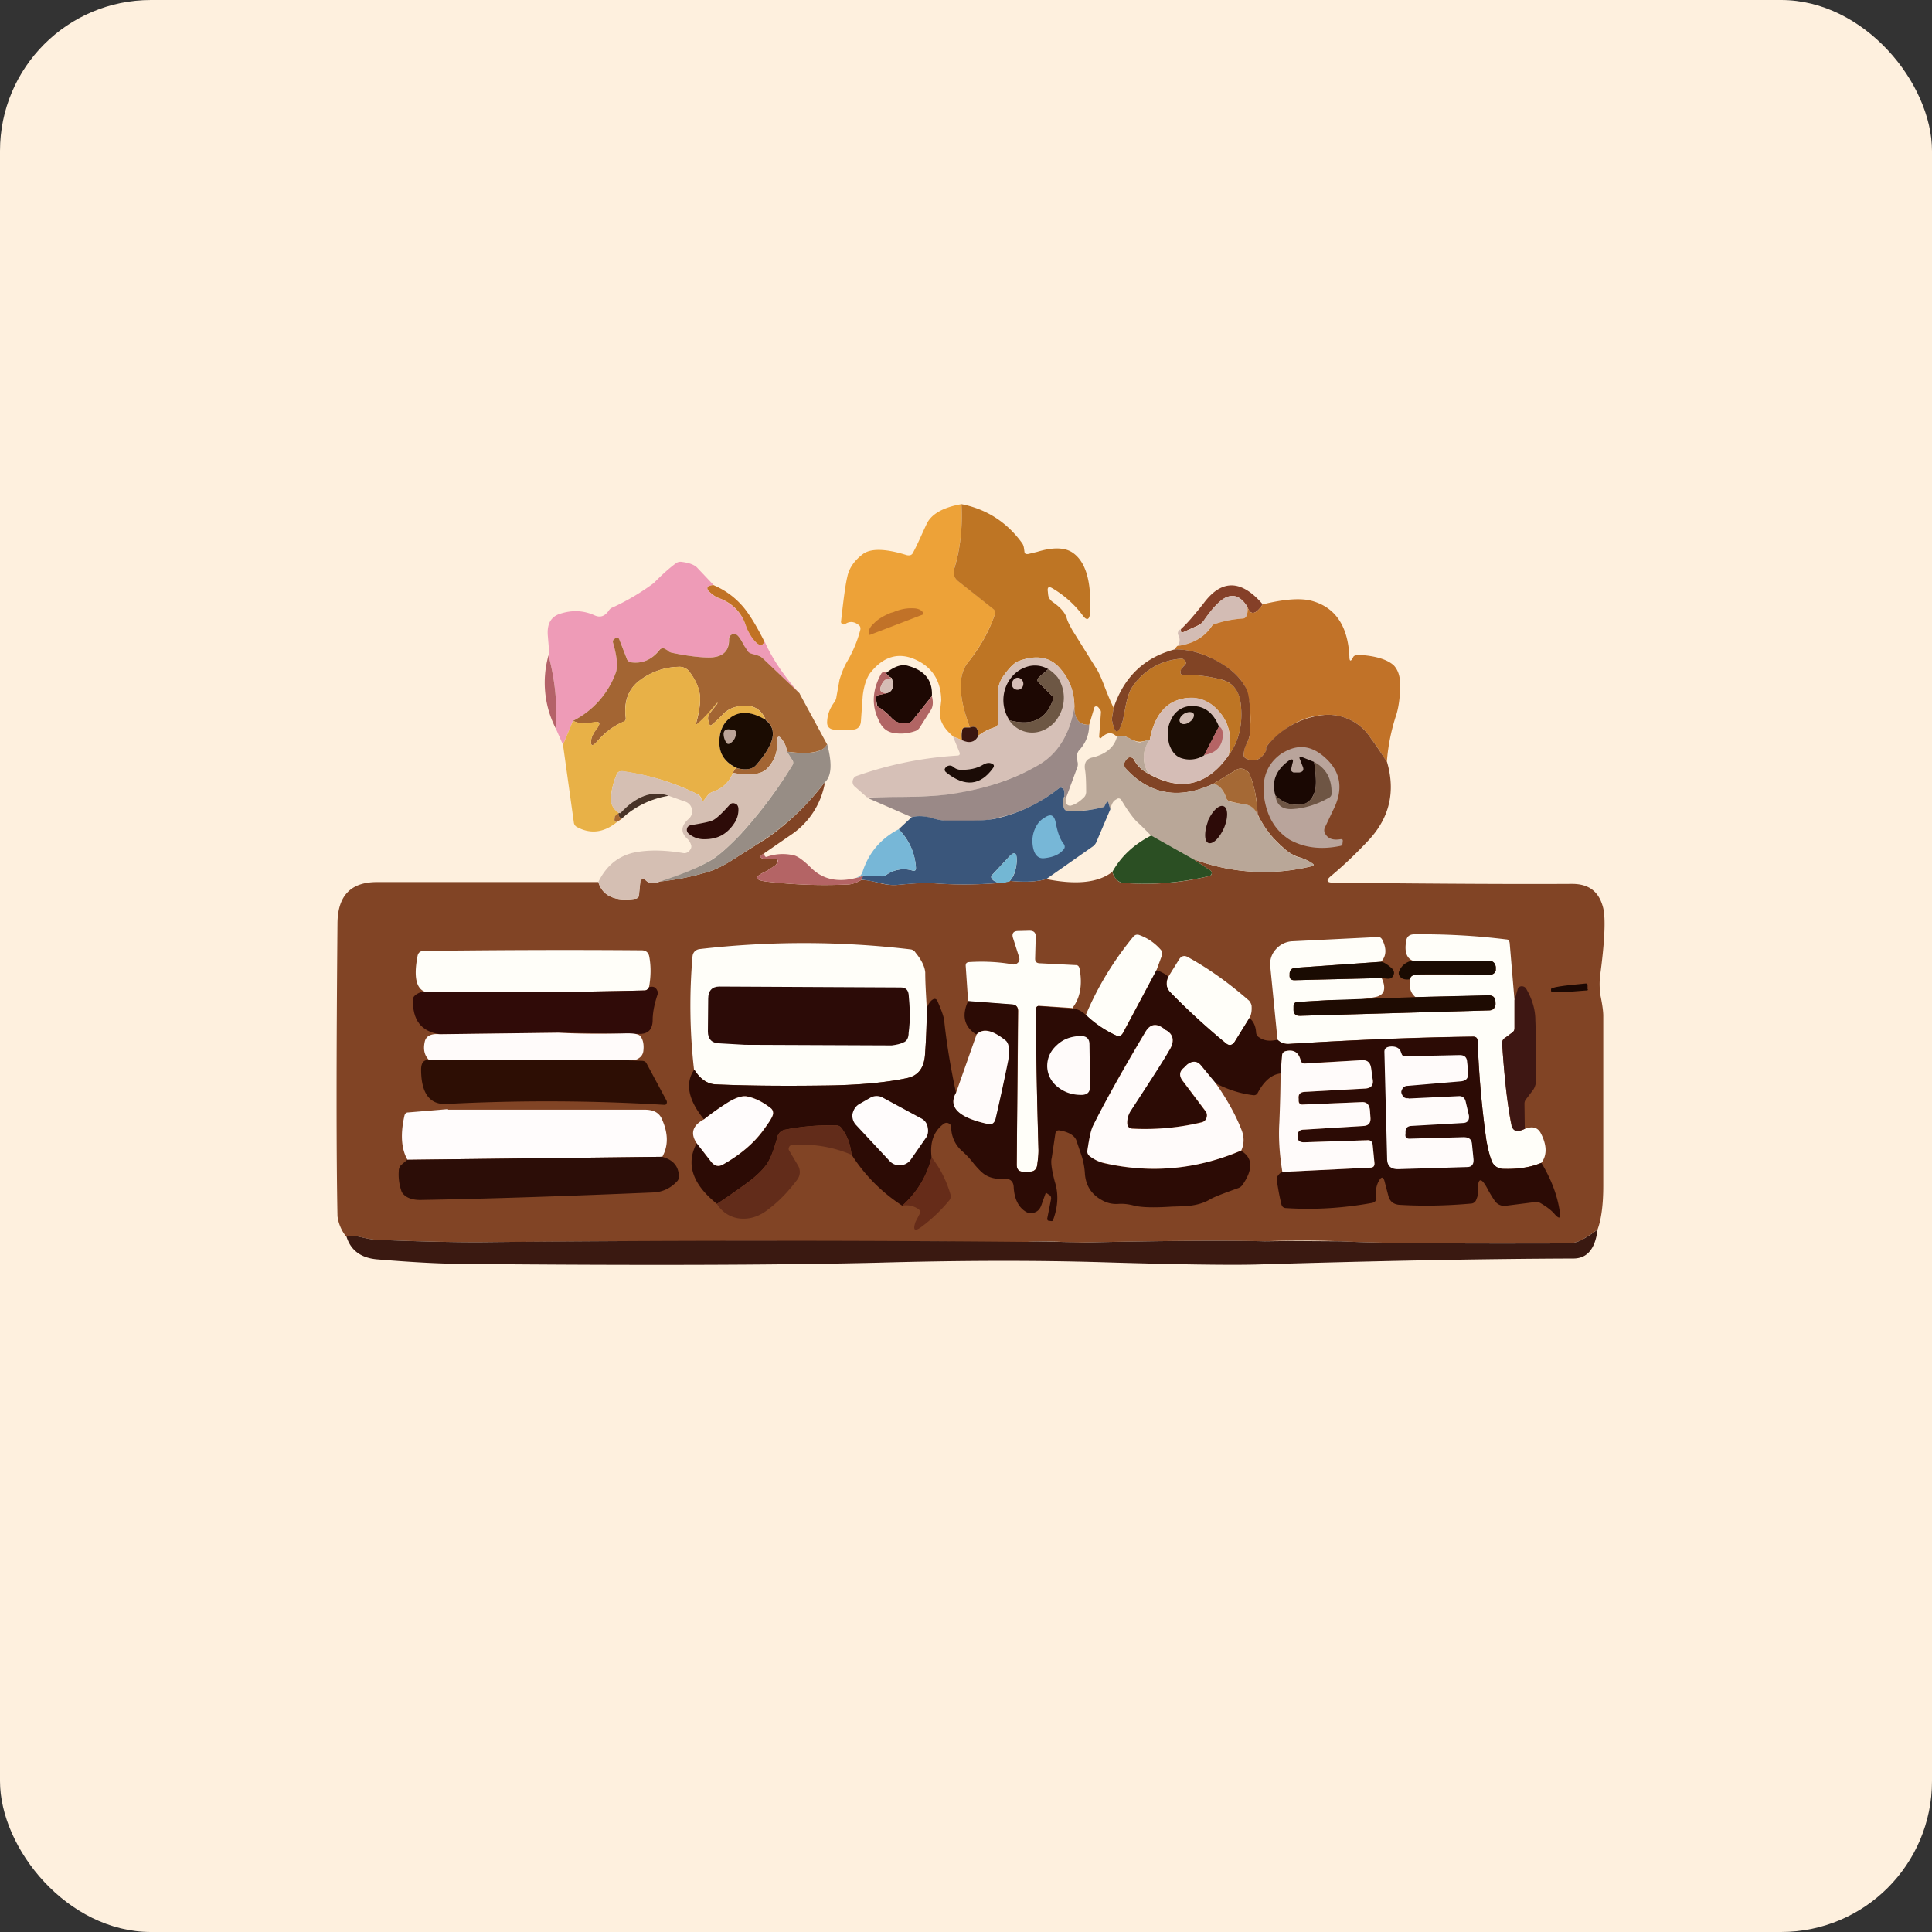 <!-- by FastBull --><svg xmlns="http://www.w3.org/2000/svg" width="64" height="64" viewBox="0 0 64 64"><rect x="0" y="0" width="64" height="64" fill="#333333" stroke="none"/><rect x="0" y="0" width="64" height="64" rx="5" ry="5" fill="#fef0de" /><path fill="#fef0de" d="M 2.75,2 L 61.55,2 L 61.55,60.80 L 2.75,60.80 L 2.75,2" /><path d="M 31.85,16.70 C 31.89,17.48 31.81,18.17 31.62,18.80 C 31.56,19 31.61,19.15 31.76,19.26 L 32.92,20.18 C 32.97,20.22 32.98,20.28 32.96,20.34 C 32.78,20.87 32.49,21.40 32.07,21.94 C 31.72,22.37 31.75,23.09 32.13,24.10 L 31.99,24.10 C 31.92,24.10 31.87,24.13 31.86,24.21 C 31.85,24.31 31.86,24.42 31.87,24.52 L 31.58,24.40 C 31.25,24.12 31.10,23.84 31.14,23.55 L 31.18,23.20 C 31.17,22.58 30.91,22.15 30.41,21.89 C 29.81,21.58 29.28,21.72 28.83,22.29 C 28.71,22.45 28.62,22.71 28.58,23.04 L 28.52,23.88 C 28.51,24.08 28.40,24.18 28.20,24.17 L 27.64,24.17 C 27.48,24.16 27.39,24.07 27.40,23.91 C 27.41,23.67 27.49,23.46 27.64,23.26 A 0.40,0.40 0 0,0 27.71,23.07 L 27.81,22.52 C 27.87,22.32 27.94,22.14 28.03,21.97 C 28.24,21.62 28.40,21.25 28.50,20.86 C 28.51,20.80 28.50,20.74 28.44,20.70 C 28.30,20.59 28.15,20.57 28,20.67 A 0.08,0.08 0 0,1 27.90,20.67 A 0.08,0.08 0 0,1 27.86,20.59 C 27.94,19.88 28,19.39 28.07,19.10 C 28.13,18.81 28.31,18.56 28.59,18.35 C 28.85,18.16 29.34,18.17 30.04,18.39 C 30.14,18.41 30.21,18.39 30.25,18.30 C 30.40,18.02 30.53,17.71 30.69,17.37 C 30.84,17.04 31.22,16.81 31.85,16.70 L 31.85,16.70" fill="#eda238" /><path d="M 36.89,23.45 L 36.83,23.83 C 36.93,24.35 37.04,24.35 37.20,23.85 L 37.27,23.48 C 37.33,23.17 37.40,22.93 37.48,22.80 A 2.10,2.10 0 0,1 39.16,21.82 C 39.19,21.82 39.22,21.84 39.25,21.88 C 39.30,21.93 39.30,21.98 39.25,22.03 A 0.50,0.50 0 0,0 39.11,22.22 C 39.09,22.32 39.12,22.36 39.22,22.36 C 39.58,22.35 39.98,22.39 40.42,22.50 C 40.82,22.60 41.05,22.86 41.10,23.30 C 41.18,23.99 41.04,24.56 40.70,25.02 C 40.82,24.42 40.72,23.92 40.36,23.55 A 1.20,1.20 0 0,0 39.12,23.16 C 38.58,23.29 38.23,23.75 38.09,24.50 A 1.47,1.47 0 0,1 37.77,24.57 C 37.69,24.57 37.59,24.55 37.45,24.48 C 37.28,24.38 37.13,24.35 37,24.41 C 36.84,24.24 36.68,24.25 36.48,24.44 A 0.04,0.04 0 0,1 36.43,24.45 L 36.41,24.41 L 36.47,23.60 C 36.47,23.57 36.47,23.54 36.43,23.49 L 36.39,23.44 A 0.09,0.09 0 0,0 36.31,23.40 C 36.28,23.40 36.26,23.41 36.25,23.44 L 36.08,24.01 C 35.75,24.02 35.58,23.82 35.59,23.42 C 35.59,22.94 35.44,22.52 35.13,22.16 C 34.80,21.76 34.33,21.68 33.74,21.90 C 33.60,21.95 33.42,22.13 33.22,22.42 A 1.03,1.03 0 0,0 33.06,23.11 C 33.08,23.35 33.08,23.63 33.06,23.95 C 33.06,24.02 33.02,24.07 32.96,24.09 C 32.75,24.15 32.56,24.25 32.41,24.37 A 0.42,0.42 0 0,0 32.38,24.18 A 0.14,0.14 0 0,0 32.28,24.08 C 32.23,24.08 32.18,24.08 32.13,24.10 C 31.75,23.09 31.72,22.37 32.07,21.94 C 32.49,21.41 32.78,20.88 32.96,20.34 C 32.98,20.28 32.96,20.22 32.91,20.18 L 31.75,19.26 C 31.61,19.16 31.56,19 31.62,18.81 C 31.81,18.18 31.89,17.48 31.85,16.70 C 32.66,16.86 33.34,17.28 33.85,17.98 C 33.89,18.03 33.91,18.09 33.92,18.16 L 33.94,18.30 C 33.95,18.35 34.01,18.37 34.11,18.34 L 34.36,18.28 C 34.85,18.13 35.23,18.13 35.49,18.28 C 35.95,18.56 36.16,19.22 36.11,20.27 C 36.10,20.54 36,20.59 35.84,20.35 A 3.43,3.43 0 0,0 34.85,19.48 C 34.74,19.42 34.69,19.45 34.71,19.59 L 34.72,19.69 C 34.73,19.80 34.79,19.88 34.87,19.94 C 35.13,20.12 35.29,20.30 35.34,20.49 C 35.38,20.62 35.45,20.74 35.52,20.87 L 36.30,22.12 C 36.38,22.23 36.48,22.45 36.60,22.77 C 36.69,23 36.78,23.22 36.89,23.45 L 36.89,23.45" fill="#be7524" /><path d="M 23.63,19.38 C 23.38,19.41 23.37,19.51 23.59,19.69 C 23.67,19.75 23.74,19.79 23.80,19.81 C 24.25,19.98 24.54,20.27 24.70,20.70 C 24.75,20.86 24.82,20.98 24.89,21.09 C 25.10,21.39 25.25,21.45 25.33,21.25 C 25.57,21.80 25.96,22.38 26.49,22.98 L 25.27,21.81 A 0.40,0.40 0 0,0 25.09,21.71 L 24.88,21.66 A 0.21,0.21 0 0,1 24.74,21.55 L 24.64,21.37 C 24.54,21.16 24.44,21.04 24.39,21.02 C 24.34,20.99 24.29,20.99 24.24,21.02 A 0.17,0.17 0 0,0 24.14,21.18 C 24.16,21.58 23.94,21.77 23.48,21.78 C 23.21,21.78 22.83,21.74 22.29,21.63 A 0.32,0.32 0 0,1 22.11,21.55 A 0.38,0.38 0 0,0 22.01,21.49 C 21.94,21.46 21.89,21.48 21.84,21.53 C 21.58,21.87 21.26,21.99 20.89,21.94 C 20.83,21.92 20.79,21.89 20.77,21.83 L 20.51,21.17 C 20.48,21.12 20.45,21.11 20.40,21.13 A 0.36,0.36 0 0,0 20.36,21.16 C 20.31,21.19 20.29,21.24 20.31,21.30 C 20.44,21.75 20.47,22.08 20.40,22.28 A 2.89,2.89 0 0,1 18.98,23.88 L 18.65,24.67 L 18.41,24.13 C 18.47,23.29 18.38,22.50 18.17,21.71 C 18.20,21.56 18.17,21.36 18.15,21.09 C 18.11,20.70 18.23,20.46 18.50,20.35 C 18.92,20.20 19.32,20.21 19.71,20.39 C 19.88,20.46 20.02,20.42 20.15,20.25 C 20.18,20.20 20.23,20.14 20.30,20.12 A 7.70,7.70 0 0,0 21.65,19.32 C 21.89,19.08 22.13,18.85 22.39,18.66 A 0.25,0.25 0 0,1 22.56,18.61 C 22.83,18.64 23,18.71 23.09,18.80 L 23.63,19.37 L 23.63,19.38" fill="#ee9bb7" /><path d="M 23.63,19.38 C 24.03,19.55 24.37,19.80 24.65,20.14 C 24.85,20.39 25.07,20.75 25.32,21.25 C 25.25,21.45 25.10,21.39 24.89,21.09 C 24.82,20.98 24.75,20.86 24.70,20.70 C 24.55,20.27 24.25,19.97 23.81,19.81 A 0.80,0.80 0 0,1 23.59,19.68 C 23.37,19.51 23.38,19.41 23.63,19.38 L 23.63,19.38" fill="#c17224" /><path d="M 41.83,20.02 C 41.60,20.36 41.43,20.40 41.32,20.10 C 41.14,19.81 40.93,19.69 40.70,19.76 C 40.49,19.81 40.20,20.08 39.86,20.59 L 39.85,20.59 A 0.42,0.42 0 0,1 39.68,20.72 L 39.20,20.94 C 39.15,20.96 39.12,20.94 39.12,20.90 A 0.32,0.32 0 0,1 39.12,20.84 C 39.31,20.67 39.55,20.39 39.86,20 C 40.46,19.18 41.12,19.19 41.83,20.02 L 41.83,20.02" fill="#854028" /><path d="M 41.32,20.10 C 41.33,20.22 41.32,20.31 41.30,20.39 A 0.15,0.15 0 0,1 41.16,20.49 C 40.88,20.51 40.57,20.56 40.25,20.67 A 0.17,0.17 0 0,0 40.14,20.73 C 39.90,21.11 39.51,21.33 39,21.40 C 39.09,21.30 39.10,21.17 39.03,21.03 A 0.13,0.13 0 0,1 39.06,20.88 A 0.21,0.21 0 0,1 39.11,20.84 A 0.32,0.32 0 0,0 39.11,20.90 C 39.12,20.95 39.15,20.96 39.20,20.94 L 39.68,20.73 A 0.42,0.42 0 0,0 39.85,20.59 C 40.20,20.08 40.48,19.81 40.69,19.76 C 40.93,19.69 41.14,19.81 41.32,20.10 L 41.32,20.10" fill="#d3bcb4" /><path d="M 45.94,25.25 C 45.78,24.98 45.61,24.72 45.42,24.47 A 1.68,1.68 0 0,0 43.90,23.68 C 43.19,23.71 42.53,24.07 41.94,24.74 L 41.94,24.85 C 41.94,24.88 41.93,24.91 41.90,24.93 C 41.75,25.17 41.55,25.25 41.31,25.14 A 0.15,0.15 0 0,1 41.20,25 C 41.21,24.83 41.24,24.70 41.31,24.61 A 0.95,0.95 0 0,0 41.41,24.14 A 3.54,3.54 0 0,0 41.29,22.84 C 41.12,22.45 40.76,22.13 40.24,21.86 A 2.76,2.76 0 0,0 38.92,21.51 A 0.33,0.33 0 0,1 39,21.40 C 39.52,21.33 39.90,21.11 40.15,20.73 A 0.17,0.17 0 0,1 40.25,20.67 C 40.57,20.56 40.88,20.51 41.16,20.49 C 41.23,20.49 41.27,20.45 41.30,20.39 A 0.58,0.58 0 0,0 41.32,20.10 C 41.42,20.40 41.60,20.36 41.83,20.02 C 42.56,19.84 43.09,19.81 43.44,19.90 C 44.23,20.11 44.65,20.73 44.70,21.74 C 44.70,21.92 44.75,21.93 44.83,21.76 C 44.86,21.71 44.94,21.69 45.09,21.70 L 45.12,21.70 C 45.62,21.74 45.97,21.86 46.17,22.04 C 46.31,22.19 46.39,22.41 46.38,22.72 L 46.38,22.88 C 46.36,23.24 46.31,23.51 46.25,23.69 C 46.08,24.21 45.98,24.72 45.94,25.25 L 45.94,25.25 M 28.82,21.03 L 28.79,21.03 C 28.75,20.92 28.80,20.78 28.95,20.65 C 29.08,20.51 29.27,20.40 29.51,20.30 L 29.59,20.28 C 29.82,20.18 30.04,20.14 30.24,20.15 C 30.43,20.15 30.55,20.22 30.59,20.32 L 30.59,20.35 L 28.82,21.03 L 28.82,21.03" fill="#c17228" /><path d="M 26.49,22.98 L 27.40,24.66 C 27.27,24.92 26.83,25 26.07,24.90 A 0.82,0.82 0 0,0 25.93,24.53 C 25.80,24.34 25.73,24.37 25.75,24.60 C 25.75,24.95 25.63,25.25 25.38,25.49 C 25.26,25.59 25.08,25.65 24.85,25.65 C 24.65,25.65 24.46,25.64 24.28,25.60 C 24.33,25.48 24.38,25.43 24.42,25.45 C 24.73,25.52 24.94,25.48 25.07,25.32 C 25.66,24.64 25.76,24.16 25.37,23.85 C 25.20,23.45 24.88,23.30 24.41,23.41 A 0.86,0.86 0 0,0 23.97,23.64 C 23.84,23.78 23.72,23.89 23.59,24 C 23.54,24.05 23.51,24.03 23.49,23.97 L 23.47,23.89 A 0.27,0.27 0 0,1 23.51,23.63 L 23.74,23.34 C 23.78,23.28 23.78,23.27 23.74,23.30 A 4.89,4.89 0 0,1 23.13,23.96 C 23.07,24.01 23.05,24 23.07,23.92 C 23.17,23.57 23.20,23.28 23.19,23.08 C 23.17,22.82 23.06,22.56 22.86,22.28 A 0.42,0.42 0 0,0 22.47,22.09 A 2.21,2.21 0 0,0 21.08,22.63 C 20.79,22.91 20.66,23.29 20.73,23.79 C 20.73,23.85 20.71,23.89 20.65,23.91 C 20.34,24.04 20.05,24.25 19.80,24.54 C 19.62,24.75 19.55,24.73 19.59,24.47 A 0.91,0.91 0 0,1 19.76,24.15 C 19.92,23.94 19.87,23.87 19.61,23.95 A 1.02,1.02 0 0,1 18.98,23.88 A 2.89,2.89 0 0,0 20.40,22.28 C 20.47,22.08 20.44,21.75 20.31,21.30 C 20.29,21.24 20.31,21.19 20.36,21.16 L 20.40,21.13 C 20.45,21.11 20.48,21.12 20.51,21.17 L 20.77,21.84 C 20.79,21.89 20.83,21.92 20.90,21.94 C 21.26,21.99 21.58,21.87 21.85,21.53 C 21.89,21.48 21.95,21.46 22.02,21.49 L 22.12,21.55 C 22.16,21.60 22.23,21.62 22.29,21.63 C 22.82,21.74 23.23,21.78 23.48,21.78 C 23.94,21.78 24.16,21.57 24.15,21.18 C 24.15,21.11 24.17,21.06 24.24,21.02 C 24.29,20.99 24.34,20.99 24.39,21.02 C 24.44,21.04 24.53,21.15 24.64,21.37 L 24.75,21.54 A 0.21,0.21 0 0,0 24.88,21.65 L 25.09,21.71 C 25.16,21.73 25.22,21.76 25.27,21.81 L 26.49,22.97 L 26.49,22.98" fill="#a36533" /><path d="M 38.92,21.51 C 39.34,21.51 39.77,21.61 40.25,21.86 C 40.77,22.13 41.11,22.45 41.30,22.84 C 41.39,23.06 41.43,23.49 41.41,24.14 A 0.95,0.95 0 0,1 41.31,24.61 A 0.87,0.87 0 0,0 41.20,25 C 41.20,25.07 41.23,25.11 41.31,25.14 C 41.55,25.25 41.75,25.17 41.90,24.93 A 0.18,0.18 0 0,0 41.94,24.86 L 41.94,24.75 A 2.77,2.77 0 0,1 43.90,23.68 A 1.68,1.68 0 0,1 45.42,24.47 C 45.61,24.72 45.78,24.99 45.95,25.25 C 46.23,26.23 46.03,27.08 45.35,27.82 C 44.93,28.27 44.51,28.67 44.09,29.02 C 43.92,29.16 43.94,29.24 44.17,29.24 C 47.78,29.28 50.42,29.29 52.08,29.28 C 52.65,29.28 52.98,29.55 53.11,30.09 C 53.19,30.43 53.16,31.19 53,32.36 C 52.98,32.59 52.99,32.80 53.02,32.99 C 53.09,33.33 53.11,33.54 53.11,33.64 L 53.11,39.29 C 53.11,39.92 53.04,40.41 52.92,40.73 A 7.14,7.14 0 0,1 52.44,41.05 A 1.05,1.05 0 0,1 51.90,41.19 C 48.32,41.20 45.81,41.19 44.39,41.12 A 32.77,32.77 0 0,0 41.89,41.12 C 40.66,41.09 38.64,41.10 35.84,41.16 C 35.70,41.16 35.48,41.16 35.16,41.14 A 8.42,8.42 0 0,0 34.03,41.14 C 33.88,41.15 33.43,41.16 32.69,41.15 C 27.90,41.10 22.29,41.10 15.84,41.15 C 15.02,41.15 13.91,41.13 12.49,41.07 C 12.39,41.07 12.21,41.04 11.98,40.99 C 11.80,40.94 11.62,40.93 11.45,40.94 A 1.37,1.37 0 0,1 11.18,40.29 C 11.14,38.30 11.14,35.04 11.18,30.55 C 11.20,29.66 11.63,29.22 12.49,29.22 L 19.82,29.22 C 19.96,29.68 20.37,29.87 21.05,29.77 C 21.11,29.77 21.16,29.72 21.16,29.66 L 21.21,29.22 C 21.21,29.17 21.23,29.14 21.27,29.13 C 21.30,29.11 21.35,29.12 21.38,29.15 C 21.49,29.27 21.66,29.29 21.86,29.20 C 22.38,29.15 22.89,29.05 23.39,28.90 C 23.70,28.82 24.04,28.64 24.43,28.38 L 25.43,27.75 A 8.61,8.61 0 0,0 27.33,25.90 A 2.62,2.62 0 0,1 26.18,27.67 L 25.31,28.27 L 25.25,28.31 C 25.17,28.37 25.18,28.42 25.27,28.44 C 25.38,28.47 25.50,28.47 25.66,28.46 C 25.74,28.45 25.77,28.48 25.74,28.56 A 0.17,0.17 0 0,1 25.68,28.67 C 25.53,28.77 25.41,28.85 25.30,28.90 C 24.99,29.05 25.01,29.15 25.36,29.20 C 26.28,29.31 27.18,29.34 28.07,29.30 C 28.20,29.30 28.36,29.25 28.53,29.15 C 28.74,29.15 28.95,29.20 29.16,29.26 C 29.37,29.31 29.58,29.33 29.76,29.31 C 30.30,29.26 30.65,29.24 30.81,29.25 C 31.61,29.32 32.43,29.31 33.24,29.24 L 33.45,29.18 C 33.96,29.23 34.35,29.21 34.66,29.12 C 35.66,29.32 36.39,29.24 36.85,28.88 C 36.87,28.99 36.93,29.07 36.99,29.14 C 37.05,29.21 37.14,29.25 37.24,29.25 C 38.19,29.32 39.13,29.25 40.06,29.02 A 0.09,0.09 0 0,0 40.14,28.93 A 0.11,0.11 0 0,0 40.09,28.83 L 39.51,28.45 A 6.62,6.62 0 0,0 43.47,28.69 C 43.53,28.67 43.54,28.65 43.48,28.61 C 43.33,28.50 43.16,28.43 42.98,28.38 A 1.39,1.39 0 0,1 42.50,28.07 C 42.14,27.76 41.86,27.40 41.66,26.97 C 41.64,26.48 41.56,26.05 41.40,25.66 A 0.32,0.32 0 0,0 41.20,25.48 A 0.29,0.29 0 0,0 40.94,25.51 L 40.20,25.96 C 39.07,26.49 38.10,26.33 37.30,25.47 C 37.22,25.37 37.22,25.28 37.30,25.17 L 37.34,25.13 A 0.12,0.12 0 0,1 37.45,25.09 C 37.50,25.09 37.54,25.12 37.56,25.16 C 37.67,25.37 37.83,25.52 38.04,25.63 C 39.11,26.23 39.99,26.03 40.70,25.02 C 41.04,24.56 41.18,23.99 41.10,23.30 C 41.04,22.86 40.82,22.59 40.42,22.50 C 39.98,22.39 39.58,22.35 39.22,22.36 C 39.12,22.36 39.09,22.32 39.11,22.22 C 39.11,22.18 39.16,22.12 39.25,22.03 C 39.30,21.98 39.30,21.93 39.25,21.88 C 39.22,21.85 39.19,21.82 39.15,21.82 A 2.10,2.10 0 0,0 37.48,22.80 C 37.40,22.93 37.33,23.16 37.27,23.48 L 37.20,23.85 C 37.04,24.37 36.93,24.35 36.83,23.83 L 36.89,23.45 C 37.23,22.43 37.90,21.78 38.92,21.51 L 38.92,21.51" fill="#814425" /><path d="M 18.41,24.13 A 3.33,3.33 0 0,1 18.17,21.71 C 18.38,22.50 18.47,23.30 18.41,24.12 L 18.41,24.13" fill="#b46268" /><path d="M 35.59,23.42 C 35.43,24.36 35.01,25.03 34.30,25.41 C 33.50,25.83 32.58,26.15 31.53,26.31 C 31.14,26.36 30.49,26.39 29.60,26.41 L 28.72,26.41 L 28.32,26.06 A 0.20,0.20 0 0,1 28.25,25.85 A 0.20,0.20 0 0,1 28.39,25.70 A 12.18,12.18 0 0,1 31.71,25.03 C 31.79,25.03 31.81,24.98 31.78,24.91 L 31.57,24.40 L 31.87,24.52 C 32.12,24.63 32.30,24.59 32.41,24.37 C 32.56,24.26 32.75,24.16 32.96,24.09 C 33.02,24.07 33.06,24.02 33.06,23.96 C 33.08,23.64 33.08,23.35 33.06,23.11 A 1.03,1.03 0 0,1 33.22,22.42 C 33.43,22.13 33.60,21.95 33.75,21.90 C 34.33,21.68 34.80,21.76 35.13,22.16 C 35.45,22.52 35.59,22.94 35.59,23.42 L 35.59,23.42" fill="#d6c0b7" /><path d="M 25.37,23.86 C 24.92,23.58 24.53,23.55 24.23,23.76 C 23.97,23.92 23.83,24.20 23.83,24.57 C 23.83,24.97 24.02,25.27 24.42,25.45 C 24.38,25.43 24.33,25.48 24.28,25.60 A 1.05,1.05 0 0,1 23.61,26.23 A 0.36,0.36 0 0,0 23.45,26.34 L 23.32,26.51 C 23.30,26.53 23.28,26.53 23.26,26.51 A 0.11,0.11 0 0,1 23.23,26.44 A 0.26,0.26 0 0,0 23.09,26.30 A 7.95,7.95 0 0,0 20.61,25.55 C 20.53,25.54 20.46,25.57 20.43,25.65 C 20.32,25.91 20.24,26.19 20.24,26.49 C 20.24,26.68 20.35,26.83 20.54,26.96 C 20.55,26.92 20.54,26.92 20.48,26.96 C 20.41,26.98 20.37,27.03 20.36,27.11 C 20.34,27.19 20.37,27.23 20.44,27.23 C 20.01,27.58 19.57,27.64 19.12,27.40 A 0.19,0.19 0 0,1 19.01,27.25 L 18.65,24.67 L 18.98,23.88 C 19.20,23.97 19.41,23.99 19.61,23.93 C 19.86,23.87 19.92,23.95 19.76,24.16 A 0.90,0.90 0 0,0 19.59,24.47 C 19.55,24.73 19.61,24.75 19.80,24.54 C 20.05,24.25 20.34,24.04 20.64,23.91 C 20.70,23.89 20.74,23.85 20.73,23.79 C 20.67,23.28 20.79,22.91 21.08,22.63 A 2.21,2.21 0 0,1 22.47,22.09 A 0.42,0.42 0 0,1 22.86,22.28 C 23.07,22.56 23.17,22.82 23.19,23.08 C 23.20,23.28 23.16,23.57 23.07,23.92 C 23.05,24 23.07,24.01 23.12,23.96 A 4.88,4.88 0 0,0 23.73,23.30 C 23.78,23.27 23.78,23.28 23.73,23.34 L 23.51,23.63 A 0.27,0.27 0 0,0 23.47,23.89 L 23.49,23.97 C 23.51,24.03 23.54,24.05 23.59,24 C 23.72,23.89 23.84,23.78 23.97,23.64 C 24.08,23.54 24.22,23.45 24.40,23.41 C 24.88,23.30 25.20,23.45 25.37,23.86 L 25.37,23.86" fill="#e8b147" /><path d="M 30.87,23.06 L 30.24,23.85 A 0.27,0.27 0 0,1 30.08,23.96 A 0.58,0.58 0 0,1 29.53,23.78 A 2.07,2.07 0 0,0 29.16,23.46 C 29.08,23.42 29.05,23.38 29.05,23.33 L 29.02,23.16 C 29.02,23.07 29.04,23.03 29.13,23.02 L 29.38,22.96 C 29.57,22.91 29.62,22.75 29.54,22.46 C 29.43,22.40 29.36,22.34 29.36,22.29 C 29.63,22.07 29.88,21.99 30.09,22.06 C 30.64,22.21 30.90,22.55 30.87,23.06 L 30.87,23.06 M 34.73,22.16 L 34.43,22.42 C 34.36,22.49 34.34,22.55 34.41,22.61 L 34.85,23.05 C 34.89,23.08 34.89,23.13 34.88,23.18 C 34.66,23.83 34.19,24.06 33.44,23.86 A 1.21,1.21 0 0,1 33.41,22.57 C 33.56,22.33 33.76,22.17 34.01,22.09 A 0.87,0.87 0 0,1 34.73,22.17 L 34.73,22.16" fill="#1d0803" /><path d="M 33.44,23.86 C 34.18,24.06 34.66,23.83 34.88,23.18 C 34.89,23.13 34.88,23.08 34.85,23.05 L 34.41,22.61 C 34.34,22.55 34.35,22.49 34.43,22.42 L 34.73,22.17 C 34.84,22.23 34.94,22.33 35.03,22.43 A 1.21,1.21 0 0,1 35.06,23.75 A 1.05,1.05 0 0,1 34.56,24.19 A 0.91,0.91 0 0,1 33.44,23.87 L 33.44,23.86" fill="#6d5744" /><path d="M 29.36,22.29 C 29.36,22.34 29.42,22.40 29.54,22.48 C 29.37,22.45 29.25,22.54 29.18,22.74 C 29.13,22.86 29.18,22.94 29.30,22.95 L 29.38,22.97 L 29.12,23.02 C 29.05,23.03 29.01,23.07 29.02,23.16 L 29.04,23.33 C 29.04,23.38 29.09,23.42 29.16,23.46 C 29.23,23.50 29.36,23.61 29.53,23.78 C 29.68,23.93 29.86,23.99 30.08,23.95 A 0.27,0.27 0 0,0 30.24,23.85 L 30.87,23.06 C 30.92,23.25 30.91,23.41 30.83,23.53 L 30.46,24.11 A 0.28,0.28 0 0,1 30.31,24.22 C 30.08,24.30 29.84,24.32 29.60,24.28 C 29.37,24.24 29.21,24.10 29.11,23.86 C 28.86,23.36 28.90,22.84 29.19,22.32 A 0.14,0.14 0 0,1 29.29,22.25 C 29.34,22.25 29.36,22.25 29.36,22.29 L 29.36,22.29" fill="#b16564" /><path d="M 33.71,22.85 C 33.82,22.85 33.90,22.76 33.90,22.65 C 33.90,22.55 33.82,22.45 33.71,22.45 C 33.61,22.45 33.52,22.55 33.52,22.66 C 33.52,22.77 33.60,22.85 33.71,22.85 L 33.71,22.85 M 29.54,22.48 C 29.62,22.74 29.57,22.91 29.38,22.96 L 29.30,22.96 C 29.17,22.94 29.13,22.85 29.18,22.74 C 29.25,22.54 29.37,22.45 29.54,22.48 M 40.70,25.02 C 39.99,26.03 39.12,26.23 38.04,25.62 C 37.83,25.23 37.83,24.85 38.09,24.50 C 38.23,23.75 38.58,23.29 39.12,23.16 C 39.60,23.03 40.01,23.16 40.36,23.54 C 40.71,23.92 40.82,24.42 40.70,25.02 L 40.70,25.02" fill="#d5bdb6" /><path d="M 40.38,24.07 L 39.89,25.02 A 0.89,0.89 0 0,1 39.15,25.12 C 38.95,25.06 38.82,24.91 38.73,24.65 C 38.65,24.33 38.67,24.06 38.81,23.81 A 0.73,0.73 0 0,1 39.51,23.39 C 39.91,23.39 40.20,23.62 40.38,24.07" fill="#1a0c03" /><path d="M 35.59,23.42 C 35.59,23.82 35.75,24.02 36.08,24.01 C 36.08,24.33 35.97,24.61 35.76,24.84 A 0.28,0.28 0 0,0 35.68,25.01 L 35.69,25.22 A 0.32,0.32 0 0,1 35.69,25.41 L 35.31,26.44 L 35.25,26.39 C 35.27,26.29 35.26,26.19 35.23,26.14 C 35.18,26.08 35.13,26.08 35.07,26.12 C 34.48,26.59 33.81,26.92 33.06,27.09 C 32.83,27.16 32.54,27.19 32.19,27.19 L 31.32,27.19 C 31.21,27.18 31.03,27.15 30.77,27.08 A 1.18,1.18 0 0,0 30.20,27.07 L 28.71,26.42 L 29.60,26.40 C 30.49,26.40 31.14,26.36 31.53,26.30 C 32.58,26.14 33.50,25.85 34.30,25.40 C 35.01,25.03 35.43,24.36 35.59,23.42 L 35.59,23.42" fill="#9a8987" /><path d="M 39.40,23.92 C 39.52,23.85 39.58,23.71 39.54,23.64 C 39.49,23.57 39.35,23.57 39.23,23.64 C 39.10,23.72 39.04,23.85 39.09,23.92 C 39.13,24.01 39.28,24.01 39.41,23.92 L 39.39,23.92" fill="#d2bcb3" /><path d="M 25.37,23.86 C 25.76,24.16 25.66,24.64 25.06,25.33 C 24.94,25.48 24.73,25.52 24.43,25.45 C 24.02,25.27 23.82,24.97 23.83,24.57 C 23.83,24.20 23.97,23.92 24.23,23.75 C 24.54,23.54 24.92,23.58 25.37,23.85 L 25.37,23.86" fill="#1b0c02" /><path d="M 32.41,24.37 C 32.31,24.58 32.12,24.64 31.87,24.52 A 0.88,0.88 0 0,1 31.87,24.21 C 31.87,24.13 31.92,24.10 31.99,24.10 L 32.13,24.10 C 32.18,24.08 32.23,24.07 32.28,24.08 C 32.33,24.09 32.36,24.12 32.38,24.18 A 0.42,0.42 0 0,1 32.41,24.36 L 32.41,24.37" fill="#3b1610" /><path d="M 39.89,25.01 L 40.38,24.06 C 40.49,24.12 40.52,24.24 40.50,24.44 C 40.46,24.75 40.26,24.95 39.89,25.01" fill="#b56465" /><path d="M 24.03,24.55 A 0.53,0.53 0 0,1 23.97,24.29 C 23.99,24.19 24.04,24.16 24.14,24.16 L 24.25,24.17 C 24.35,24.17 24.39,24.22 24.38,24.31 A 0.40,0.40 0 0,1 24.21,24.61 C 24.13,24.67 24.07,24.65 24.03,24.55 L 24.03,24.55" fill="#bca498" /><path d="M 26.06,24.89 L 26.25,25.18 C 26.28,25.25 26.28,25.30 26.25,25.35 C 25.74,26.17 25.17,26.94 24.52,27.64 C 24.11,28.08 23.76,28.38 23.47,28.54 C 23.05,28.78 22.51,29 21.86,29.20 C 21.65,29.29 21.49,29.27 21.38,29.15 A 0.09,0.09 0 0,0 21.27,29.13 A 0.09,0.09 0 0,0 21.21,29.22 L 21.17,29.66 C 21.17,29.72 21.11,29.76 21.05,29.77 C 20.37,29.87 19.96,29.68 19.82,29.22 C 20.10,28.64 20.55,28.29 21.19,28.21 C 21.61,28.15 22.10,28.17 22.64,28.26 A 0.21,0.21 0 0,0 22.82,28.20 C 22.89,28.13 22.92,28.06 22.89,27.98 A 0.46,0.46 0 0,0 22.75,27.77 C 22.54,27.56 22.56,27.35 22.82,27.12 A 0.32,0.32 0 0,0 22.92,26.81 A 0.32,0.32 0 0,0 22.71,26.56 L 22.15,26.36 C 21.61,26.17 21.07,26.37 20.54,26.96 C 20.34,26.83 20.24,26.68 20.24,26.50 C 20.24,26.19 20.32,25.91 20.43,25.65 C 20.47,25.57 20.53,25.54 20.61,25.54 C 21.47,25.66 22.29,25.91 23.09,26.30 C 23.15,26.33 23.19,26.38 23.23,26.44 C 23.23,26.48 23.25,26.50 23.26,26.51 C 23.28,26.53 23.30,26.53 23.32,26.51 L 23.45,26.34 A 0.36,0.36 0 0,1 23.61,26.23 A 1.05,1.05 0 0,0 24.28,25.60 C 24.46,25.64 24.65,25.65 24.85,25.65 C 25.08,25.65 25.26,25.59 25.38,25.49 C 25.63,25.25 25.76,24.95 25.75,24.60 C 25.75,24.36 25.80,24.34 25.93,24.53 C 26.01,24.64 26.05,24.76 26.07,24.90 L 26.06,24.89" fill="#d5bfb3" /><path d="M 38.09,24.50 C 37.84,24.85 37.82,25.23 38.04,25.62 C 37.83,25.52 37.67,25.36 37.57,25.16 A 0.15,0.15 0 0,0 37.46,25.09 C 37.41,25.08 37.37,25.09 37.34,25.13 L 37.31,25.17 C 37.22,25.28 37.21,25.38 37.31,25.47 C 38.09,26.33 39.07,26.49 40.20,25.96 C 40.39,26 40.53,26.17 40.62,26.43 C 40.64,26.50 40.69,26.54 40.75,26.56 L 41.26,26.65 C 41.44,26.67 41.58,26.79 41.65,26.97 C 41.86,27.39 42.14,27.77 42.49,28.07 C 42.69,28.24 42.85,28.34 42.98,28.39 C 43.16,28.43 43.33,28.50 43.48,28.60 C 43.54,28.65 43.53,28.67 43.47,28.69 A 6.62,6.62 0 0,1 39.51,28.45 L 38.13,27.68 C 37.99,27.54 37.83,27.37 37.66,27.22 C 37.56,27.12 37.43,26.95 37.28,26.72 L 37.15,26.51 C 37.11,26.44 37.04,26.43 36.98,26.48 C 36.87,26.53 36.82,26.64 36.78,26.82 L 36.72,26.61 C 36.70,26.54 36.68,26.54 36.65,26.59 L 36.61,26.67 C 36.60,26.71 36.56,26.74 36.51,26.75 C 36.12,26.84 35.75,26.88 35.37,26.86 C 35.30,26.86 35.26,26.82 35.24,26.76 A 0.61,0.61 0 0,1 35.25,26.39 L 35.31,26.44 A 0.30,0.30 0 0,0 35.31,26.58 C 35.33,26.65 35.37,26.69 35.46,26.69 C 35.59,26.66 35.74,26.58 35.90,26.42 C 35.95,26.38 35.97,26.32 35.98,26.25 C 35.98,25.90 35.97,25.64 35.94,25.48 C 35.91,25.27 35.99,25.13 36.20,25.09 C 36.64,24.98 36.91,24.75 37,24.41 C 37.13,24.35 37.28,24.38 37.46,24.48 C 37.59,24.55 37.68,24.59 37.77,24.59 C 37.85,24.56 37.97,24.54 38.08,24.50 L 38.09,24.50" fill="#b9a798" /><path d="M 27.33,25.90 A 8.61,8.61 0 0,1 25.43,27.74 L 24.43,28.38 C 24.04,28.64 23.70,28.82 23.39,28.90 C 22.89,29.05 22.39,29.15 21.86,29.20 C 22.51,28.99 23.05,28.78 23.48,28.54 C 23.76,28.39 24.11,28.08 24.53,27.64 C 25.17,26.94 25.75,26.17 26.25,25.35 A 0.15,0.15 0 0,0 26.25,25.18 L 26.07,24.90 C 26.83,25.01 27.27,24.92 27.40,24.65 C 27.57,25.28 27.55,25.70 27.33,25.91 L 27.33,25.90" fill="#978d85" /><path d="M 42.51,24.93 C 43,24.64 43.46,24.69 43.92,25.12 C 44.42,25.58 44.51,26.16 44.16,26.84 L 43.89,27.41 A 0.21,0.21 0 0,0 43.89,27.60 C 43.98,27.78 44.15,27.84 44.40,27.80 C 44.46,27.79 44.49,27.81 44.48,27.87 L 44.47,27.96 C 44.47,27.99 44.45,28.01 44.41,28.02 C 43.75,28.16 43.19,28.08 42.71,27.81 C 42.23,27.50 41.96,27.03 41.87,26.37 C 41.80,25.72 42.01,25.25 42.50,24.93 L 42.51,24.93" fill="#b9a49b" /><path d="M 43.53,25.24 C 43.61,25.74 43.61,26.08 43.55,26.23 C 43.45,26.53 43.26,26.68 42.97,26.66 A 1,1 0 0,1 42.25,26.35 C 42.11,25.89 42.27,25.51 42.69,25.20 C 42.82,25.12 42.86,25.15 42.81,25.30 L 42.78,25.44 C 42.74,25.51 42.78,25.56 42.85,25.59 L 43.04,25.59 C 43.16,25.57 43.21,25.51 43.15,25.38 L 43.07,25.17 C 43.02,25.07 43.05,25.05 43.16,25.09 L 43.53,25.24 L 43.53,25.24" fill="#1a0803" /><path d="M 43.53,25.24 C 43.93,25.45 44.12,25.79 44.11,26.29 C 44.11,26.36 44.07,26.41 44,26.44 C 43.62,26.65 43.22,26.78 42.82,26.80 C 42.47,26.82 42.29,26.67 42.25,26.35 C 42.46,26.56 42.69,26.66 42.96,26.66 C 43.26,26.66 43.46,26.53 43.55,26.24 C 43.61,26.07 43.61,25.74 43.53,25.24 L 43.53,25.24" fill="#6e5544" /><path d="M 31.79,25.50 C 32.10,25.51 32.36,25.46 32.57,25.33 C 32.67,25.27 32.77,25.26 32.84,25.29 C 32.93,25.32 32.95,25.37 32.89,25.45 C 32.48,26.02 31.97,26.08 31.36,25.60 C 31.27,25.53 31.27,25.47 31.36,25.39 C 31.45,25.34 31.53,25.35 31.61,25.43 C 31.67,25.47 31.72,25.49 31.79,25.50" fill="#1b0c06" /><path d="M 41.65,26.97 C 41.57,26.79 41.44,26.68 41.26,26.65 A 7.09,7.09 0 0,1 40.75,26.55 A 0.17,0.17 0 0,1 40.62,26.43 C 40.53,26.16 40.39,26.01 40.20,25.96 L 40.94,25.51 A 0.29,0.29 0 0,1 41.20,25.48 A 0.32,0.32 0 0,1 41.40,25.66 C 41.56,26.05 41.64,26.48 41.65,26.97 L 41.65,26.97" fill="#a56935" /><path d="M 35.25,26.39 A 0.61,0.61 0 0,0 35.24,26.76 C 35.26,26.82 35.30,26.86 35.37,26.86 C 35.75,26.89 36.12,26.84 36.50,26.75 C 36.56,26.74 36.60,26.71 36.60,26.68 L 36.65,26.59 C 36.68,26.54 36.70,26.54 36.72,26.60 L 36.78,26.81 L 36.32,27.89 A 0.35,0.35 0 0,1 36.20,28.04 L 34.66,29.12 C 34.34,29.21 33.96,29.23 33.45,29.18 C 33.59,29.04 33.66,28.82 33.68,28.54 C 33.69,28.23 33.60,28.18 33.39,28.42 L 32.86,28.99 C 32.82,29.04 32.83,29.09 32.88,29.14 C 32.97,29.23 33.09,29.25 33.24,29.24 C 32.43,29.31 31.61,29.32 30.81,29.25 C 30.65,29.25 30.30,29.26 29.76,29.31 C 29.58,29.33 29.38,29.31 29.15,29.25 C 28.94,29.20 28.74,29.16 28.53,29.14 C 28.56,29.13 28.57,29.08 28.58,29 L 29.18,29.03 C 29.24,29.03 29.29,29.03 29.35,28.99 A 0.99,0.99 0 0,1 30.23,28.84 C 30.31,28.86 30.35,28.83 30.34,28.73 A 1.96,1.96 0 0,0 29.77,27.47 L 30.20,27.07 C 30.39,27.02 30.57,27.03 30.77,27.07 C 31.03,27.15 31.20,27.18 31.32,27.18 L 32.19,27.18 C 32.54,27.18 32.82,27.16 33.06,27.10 A 5.17,5.17 0 0,0 35.07,26.12 C 35.13,26.08 35.17,26.08 35.23,26.14 C 35.26,26.19 35.27,26.28 35.25,26.39 L 35.25,26.39" fill="#3a567b" /><path d="M 22.15,26.36 C 21.55,26.46 21.03,26.72 20.59,27.12 C 20.52,27.08 20.48,27.03 20.48,26.95 C 20.54,26.92 20.55,26.92 20.54,26.95 C 21.07,26.37 21.61,26.17 22.15,26.36" fill="#483327" /><path d="M 23.89,27.68 C 23.73,27.76 23.55,27.80 23.34,27.80 A 0.78,0.78 0 0,1 22.82,27.62 A 0.16,0.16 0 0,1 22.76,27.44 C 22.78,27.37 22.84,27.34 22.91,27.33 C 23.28,27.27 23.52,27.22 23.62,27.17 C 23.74,27.11 23.92,26.94 24.17,26.66 C 24.22,26.61 24.27,26.59 24.35,26.62 C 24.42,26.64 24.45,26.70 24.46,26.77 A 0.80,0.80 0 0,1 24.31,27.29 C 24.19,27.47 24.04,27.60 23.89,27.68 L 23.89,27.68 M 40.02,27.20 C 39.89,27.54 39.89,27.86 40.02,27.92 C 40.17,27.99 40.40,27.76 40.55,27.42 C 40.69,27.08 40.68,26.77 40.54,26.71 C 40.39,26.64 40.16,26.86 40.01,27.20 L 40.03,27.20" fill="#2d0b08" /><path d="M 20.50,26.95 C 20.48,27.03 20.52,27.08 20.60,27.12 L 20.44,27.23 C 20.37,27.23 20.34,27.19 20.36,27.11 C 20.36,27.03 20.41,26.98 20.48,26.95 L 20.49,26.95" fill="#a66832" /><path d="M 34.20,27.90 A 1,1 0 0,1 34.43,27.22 A 0.84,0.84 0 0,1 34.61,27.08 C 34.81,26.95 34.92,27 34.97,27.24 C 35.03,27.56 35.11,27.80 35.24,27.96 C 35.28,28.02 35.28,28.08 35.24,28.13 C 35.11,28.30 34.89,28.40 34.58,28.43 C 34.36,28.45 34.22,28.27 34.20,27.90 L 34.20,27.90 M 29.77,27.47 C 30.11,27.82 30.31,28.24 30.34,28.73 C 30.35,28.83 30.31,28.86 30.23,28.84 A 0.99,0.99 0 0,0 29.35,28.99 A 0.25,0.25 0 0,1 29.18,29.03 L 28.58,29 A 0.42,0.42 0 0,1 28.37,29.08 L 28.48,29.02 A 0.28,0.28 0 0,0 28.58,28.86 C 28.79,28.23 29.19,27.77 29.77,27.47 L 29.77,27.47" fill="#77b7d7" /><path d="M 38.14,27.68 L 39.51,28.45 L 40.09,28.83 A 0.11,0.11 0 0,1 40.14,28.93 C 40.13,28.97 40.11,29.01 40.06,29.02 C 39.13,29.24 38.20,29.32 37.24,29.25 A 0.37,0.37 0 0,1 36.99,29.14 A 0.61,0.61 0 0,1 36.85,28.88 C 37.14,28.36 37.57,27.97 38.13,27.68 L 38.14,27.68" fill="#2b4f23" /><path d="M 25.32,28.27 C 25.32,28.37 25.36,28.40 25.41,28.38 C 25.72,28.27 26.04,28.27 26.32,28.34 C 26.45,28.38 26.64,28.52 26.88,28.76 C 27.26,29.13 27.75,29.24 28.37,29.08 A 0.42,0.42 0 0,0 28.58,29 C 28.58,29.08 28.56,29.13 28.53,29.15 C 28.36,29.25 28.21,29.30 28.07,29.30 C 27.18,29.34 26.28,29.31 25.36,29.20 C 25.01,29.15 24.99,29.05 25.30,28.90 C 25.41,28.85 25.53,28.77 25.68,28.66 A 0.17,0.17 0 0,0 25.76,28.55 C 25.78,28.48 25.74,28.45 25.66,28.45 A 0.99,0.99 0 0,1 25.27,28.44 C 25.17,28.41 25.17,28.37 25.25,28.31 L 25.31,28.27 L 25.32,28.27" fill="#b46465" /><path d="M 33.45,29.20 L 33.24,29.24 C 33.08,29.26 32.97,29.23 32.89,29.14 C 32.83,29.09 32.82,29.04 32.87,28.98 L 33.39,28.42 C 33.60,28.18 33.70,28.22 33.68,28.54 C 33.66,28.82 33.58,29.04 33.45,29.18 L 33.45,29.20" fill="#73b7d4" /><path d="M 35.51,33.39 L 34.44,33.32 C 34.36,33.32 34.32,33.35 34.32,33.44 C 34.32,35.07 34.36,36.62 34.40,38.06 C 34.40,38.16 34.40,38.34 34.36,38.58 C 34.34,38.74 34.25,38.81 34.11,38.81 L 33.92,38.81 C 33.76,38.82 33.68,38.75 33.68,38.58 L 33.73,33.49 C 33.73,33.35 33.65,33.28 33.52,33.28 L 32.07,33.17 L 31.99,31.99 C 31.99,31.91 32.02,31.88 32.10,31.87 C 32.59,31.84 33.08,31.86 33.57,31.95 C 33.63,31.95 33.67,31.94 33.73,31.88 C 33.77,31.83 33.78,31.78 33.76,31.71 L 33.55,31.05 C 33.52,30.92 33.57,30.84 33.73,30.84 L 34.10,30.83 C 34.24,30.83 34.31,30.89 34.31,31.02 L 34.29,31.76 C 34.29,31.86 34.34,31.91 34.46,31.91 L 35.64,31.97 C 35.71,31.97 35.74,32.01 35.76,32.08 C 35.87,32.65 35.77,33.09 35.51,33.41 L 35.51,33.39 M 38.31,32.14 L 37.20,34.21 C 37.15,34.32 37.07,34.34 36.97,34.30 A 3.46,3.46 0 0,1 35.97,33.62 C 36.37,32.67 36.90,31.81 37.55,31.02 C 37.60,30.97 37.65,30.95 37.73,30.97 C 38.01,31.07 38.25,31.23 38.46,31.47 C 38.50,31.53 38.51,31.58 38.49,31.65 L 38.31,32.14 L 38.31,32.14 M 50.17,33.13 L 50.17,34.06 C 50.17,34.13 50.14,34.18 50.06,34.23 L 49.85,34.39 C 49.78,34.43 49.75,34.50 49.76,34.56 C 49.84,35.80 49.95,36.70 50.07,37.29 C 50.13,37.48 50.27,37.51 50.52,37.39 C 50.77,37.30 50.93,37.35 51.03,37.52 C 51.24,37.91 51.26,38.26 51.06,38.52 C 50.68,38.68 50.25,38.73 49.78,38.72 A 0.40,0.40 0 0,1 49.40,38.42 C 49.32,38.20 49.28,37.99 49.24,37.79 A 31.24,31.24 0 0,1 48.95,34.49 C 48.95,34.39 48.90,34.34 48.79,34.34 C 46.84,34.36 44.81,34.45 42.71,34.58 A 0.50,0.50 0 0,1 42.32,34.45 L 42.08,32.02 A 0.72,0.72 0 0,1 42.27,31.44 A 0.77,0.77 0 0,1 42.83,31.18 L 45.65,31.04 C 45.72,31.04 45.76,31.07 45.80,31.15 C 45.94,31.44 45.92,31.68 45.75,31.86 L 42.91,32.06 C 42.80,32.06 42.73,32.12 42.72,32.24 L 42.72,32.30 C 42.71,32.42 42.77,32.47 42.88,32.47 L 45.77,32.40 C 45.85,32.57 45.87,32.71 45.84,32.82 C 45.81,32.92 45.72,33 45.55,33.03 C 45.05,33.13 44.55,33.17 44.03,33.13 L 43,33.19 C 42.90,33.19 42.85,33.24 42.85,33.34 L 42.85,33.43 C 42.85,33.57 42.91,33.66 43.06,33.65 L 49.33,33.47 C 49.45,33.47 49.52,33.41 49.54,33.29 A 0.53,0.53 0 0,0 49.54,33.21 C 49.54,33.05 49.46,32.96 49.31,32.98 L 46.89,33.03 C 46.73,32.90 46.67,32.71 46.71,32.44 C 46.72,32.33 46.82,32.28 47,32.28 L 49.36,32.28 C 49.46,32.28 49.52,32.24 49.55,32.15 L 49.55,32.04 C 49.53,31.89 49.44,31.83 49.31,31.83 L 46.79,31.82 C 46.60,31.74 46.52,31.53 46.58,31.18 C 46.60,31.03 46.68,30.96 46.83,30.95 C 47.83,30.94 48.86,30.99 49.90,31.12 C 49.97,31.12 50,31.17 50.01,31.24 L 50.17,33.13 L 50.17,33.13 M 30.70,33.39 C 30.70,33.92 30.68,34.43 30.64,34.97 C 30.60,35.39 30.41,35.63 30.06,35.71 C 29.37,35.86 28.43,35.95 27.25,35.96 C 25.75,35.98 24.56,35.96 23.68,35.92 C 23.44,35.90 23.20,35.75 22.99,35.43 A 18.84,18.84 0 0,1 22.94,31.69 C 22.95,31.55 23.04,31.46 23.17,31.44 A 30.09,30.09 0 0,1 30.17,31.45 C 30.23,31.46 30.29,31.49 30.33,31.56 C 30.52,31.79 30.63,32.01 30.65,32.21 C 30.65,32.60 30.68,33 30.70,33.41 L 30.70,33.40 M 21.50,32.70 C 21.46,32.78 21.41,32.81 21.35,32.81 C 18.96,32.87 16.54,32.88 14.07,32.85 C 13.79,32.74 13.70,32.36 13.83,31.68 C 13.85,31.56 13.92,31.50 14.04,31.50 C 16.45,31.47 18.87,31.46 21.26,31.48 C 21.41,31.48 21.49,31.57 21.51,31.70 C 21.57,32.03 21.56,32.37 21.50,32.70 L 21.50,32.70 M 41.39,33.72 L 40.90,34.51 C 40.81,34.63 40.73,34.66 40.61,34.56 A 22.79,22.79 0 0,1 38.77,32.88 C 38.63,32.73 38.61,32.57 38.70,32.36 L 39.06,31.78 C 39.13,31.67 39.23,31.64 39.34,31.70 C 40.07,32.10 40.74,32.59 41.38,33.15 C 41.42,33.20 41.45,33.26 41.46,33.31 C 41.47,33.46 41.46,33.59 41.39,33.73 L 41.39,33.72" fill="#fffef9" /><path d="M 45.75,31.86 C 45.82,31.86 45.95,31.94 46.10,32.07 C 46.18,32.15 46.20,32.22 46.16,32.31 C 46.12,32.40 46.05,32.43 45.95,32.42 L 45.77,32.40 L 42.88,32.47 C 42.77,32.47 42.71,32.42 42.72,32.30 L 42.72,32.24 C 42.73,32.14 42.80,32.07 42.91,32.06 L 45.75,31.86 M 46.80,31.82 L 49.31,31.82 C 49.44,31.82 49.53,31.89 49.55,32.03 L 49.55,32.14 C 49.52,32.24 49.45,32.29 49.36,32.29 C 48.41,32.28 47.63,32.27 47,32.28 C 46.82,32.28 46.72,32.33 46.71,32.44 C 46.56,32.46 46.44,32.44 46.37,32.34 A 0.16,0.16 0 0,1 46.35,32.17 C 46.43,31.98 46.58,31.86 46.80,31.82 L 46.80,31.82" fill="#1a0b02" /><path d="M 38.70,32.34 C 38.61,32.55 38.63,32.73 38.77,32.87 A 22.79,22.79 0 0,0 40.61,34.56 C 40.72,34.65 40.82,34.63 40.90,34.51 L 41.39,33.72 C 41.52,33.83 41.60,33.99 41.61,34.21 C 41.62,34.28 41.65,34.33 41.72,34.37 C 41.88,34.48 42.08,34.50 42.32,34.44 C 42.43,34.55 42.57,34.59 42.71,34.58 C 44.81,34.45 46.84,34.37 48.80,34.34 C 48.90,34.34 48.94,34.39 48.95,34.49 C 48.99,35.63 49.09,36.72 49.24,37.79 C 49.28,37.99 49.32,38.20 49.40,38.42 C 49.46,38.60 49.59,38.70 49.78,38.72 C 50.25,38.74 50.68,38.68 51.06,38.52 C 51.39,39.07 51.59,39.60 51.67,40.14 C 51.71,40.37 51.65,40.39 51.50,40.22 C 51.41,40.11 51.26,39.99 51.04,39.86 A 0.28,0.28 0 0,0 50.85,39.82 L 49.90,39.94 A 0.38,0.38 0 0,1 49.51,39.77 A 3.93,3.93 0 0,1 49.28,39.39 C 49.06,38.97 48.94,39 48.96,39.50 C 48.96,39.60 48.93,39.68 48.89,39.77 A 0.19,0.19 0 0,1 48.73,39.87 C 47.94,39.94 47.15,39.96 46.34,39.91 C 46.16,39.89 46.04,39.80 45.99,39.61 L 45.88,39.19 C 45.83,38.96 45.76,38.95 45.65,39.17 A 0.82,0.82 0 0,0 45.59,39.64 C 45.61,39.75 45.56,39.83 45.44,39.85 C 44.50,40.02 43.55,40.08 42.62,40.02 C 42.51,40.02 42.46,39.97 42.44,39.86 C 42.39,39.66 42.35,39.44 42.31,39.19 A 0.38,0.38 0 0,1 42.31,38.98 C 42.36,38.90 42.42,38.84 42.48,38.82 L 45.39,38.68 C 45.50,38.68 45.54,38.62 45.53,38.52 L 45.47,37.91 C 45.46,37.83 45.41,37.77 45.32,37.77 L 43.19,37.84 C 43.04,37.84 42.98,37.77 42.98,37.63 C 42.98,37.49 43.05,37.42 43.20,37.42 L 45.16,37.30 C 45.33,37.29 45.41,37.20 45.40,37.05 L 45.38,36.77 C 45.36,36.59 45.28,36.50 45.10,36.51 L 43.16,36.59 C 43.07,36.59 43.03,36.54 43.02,36.46 L 43.02,36.40 C 43.01,36.25 43.07,36.19 43.21,36.17 L 45.20,36.06 C 45.41,36.06 45.51,35.96 45.47,35.75 L 45.42,35.38 C 45.39,35.19 45.29,35.11 45.11,35.12 L 43.24,35.22 C 43.16,35.23 43.11,35.20 43.09,35.13 C 43.02,34.85 42.85,34.76 42.59,34.82 A 0.15,0.15 0 0,0 42.47,34.97 L 42.42,35.56 C 42.13,35.59 41.87,35.81 41.66,36.21 A 0.14,0.14 0 0,1 41.52,36.28 C 41.10,36.23 40.68,36.10 40.26,35.88 L 39.79,35.30 C 39.66,35.14 39.50,35.13 39.32,35.27 L 39.22,35.37 C 39.06,35.49 39.05,35.65 39.19,35.83 L 39.92,36.80 C 39.98,36.86 39.99,36.94 39.97,37.02 A 0.22,0.22 0 0,1 39.80,37.17 C 39.09,37.35 38.33,37.43 37.51,37.38 C 37.39,37.38 37.33,37.31 37.34,37.19 A 0.73,0.73 0 0,1 37.44,36.81 L 38.71,34.83 C 38.92,34.52 38.89,34.29 38.65,34.14 A 0.44,0.44 0 0,1 38.61,34.12 C 38.33,33.88 38.11,33.90 37.94,34.19 A 45.53,45.53 0 0,0 36.21,37.29 C 36.14,37.45 36.08,37.72 36.02,38.12 C 36.02,38.19 36.04,38.25 36.10,38.30 C 36.25,38.40 36.41,38.50 36.59,38.54 C 38.14,38.88 39.64,38.74 41.11,38.12 C 41.50,38.35 41.52,38.73 41.16,39.25 A 0.29,0.29 0 0,1 41.01,39.36 C 40.54,39.53 40.21,39.65 40.05,39.75 C 39.82,39.88 39.52,39.95 39.16,39.96 L 38.83,39.97 C 38.22,40.01 37.79,40 37.54,39.93 C 37.38,39.89 37.22,39.87 37.06,39.88 A 0.95,0.95 0 0,1 36.61,39.81 C 36.19,39.62 35.98,39.32 35.94,38.90 A 2.46,2.46 0 0,0 35.84,38.32 L 35.65,37.76 C 35.58,37.61 35.40,37.50 35.12,37.45 C 35.03,37.43 34.98,37.46 34.96,37.55 L 34.84,38.36 C 34.80,38.49 34.84,38.75 34.94,39.14 C 35.07,39.54 35.05,39.96 34.89,40.40 C 34.89,40.44 34.86,40.45 34.83,40.45 L 34.75,40.44 C 34.71,40.44 34.69,40.41 34.69,40.37 L 34.82,39.71 C 34.82,39.65 34.81,39.61 34.75,39.58 L 34.68,39.53 C 34.65,39.51 34.64,39.52 34.63,39.55 L 34.49,39.94 C 34.45,40.04 34.39,40.12 34.28,40.16 A 0.32,0.32 0 0,1 34,40.15 C 33.75,40.01 33.60,39.73 33.58,39.32 C 33.57,39.14 33.47,39.04 33.28,39.05 C 33.02,39.07 32.80,39.02 32.64,38.92 C 32.54,38.86 32.41,38.73 32.26,38.55 A 2.91,2.91 0 0,0 31.87,38.13 A 1.05,1.05 0 0,1 31.51,37.34 C 31.51,37.28 31.48,37.24 31.42,37.21 A 0.15,0.15 0 0,0 31.26,37.23 C 30.92,37.48 30.80,37.86 30.86,38.34 C 30.70,38.97 30.38,39.50 29.89,39.94 A 5.58,5.58 0 0,1 28.21,38.25 C 28.17,37.91 28.07,37.62 27.87,37.36 A 0.21,0.21 0 0,0 27.70,37.28 A 7.64,7.64 0 0,0 26.02,37.42 A 0.32,0.32 0 0,0 25.75,37.67 C 25.66,38 25.56,38.30 25.43,38.52 C 25.30,38.72 25.10,38.92 24.80,39.15 C 24.44,39.41 24.09,39.66 23.75,39.88 C 22.94,39.23 22.71,38.56 23.08,37.87 L 23.57,38.50 C 23.68,38.63 23.81,38.66 23.96,38.57 C 24.54,38.24 24.99,37.86 25.30,37.43 C 25.49,37.16 25.60,36.99 25.61,36.89 A 0.19,0.19 0 0,0 25.52,36.70 C 25.26,36.49 25,36.37 24.75,36.32 C 24.57,36.29 24.34,36.37 24.04,36.57 C 23.80,36.72 23.56,36.89 23.32,37.08 C 22.79,36.43 22.69,35.87 23,35.43 C 23.20,35.75 23.42,35.90 23.69,35.92 C 24.56,35.96 25.74,35.98 27.25,35.96 C 28.43,35.95 29.37,35.86 30.06,35.71 C 30.41,35.63 30.60,35.39 30.64,34.97 C 30.68,34.43 30.70,33.92 30.70,33.40 C 30.75,33.25 30.83,33.15 30.90,33.11 C 30.96,33.07 31.02,33.09 31.05,33.15 C 31.19,33.47 31.27,33.69 31.28,33.83 C 31.36,34.58 31.49,35.37 31.67,36.20 C 31.40,36.67 31.75,37.01 32.72,37.23 C 32.85,37.26 32.94,37.21 32.97,37.06 C 33.15,36.32 33.28,35.67 33.39,35.12 C 33.43,34.91 33.43,34.75 33.39,34.61 A 0.28,0.28 0 0,0 33.28,34.45 C 32.86,34.11 32.55,34.05 32.34,34.27 C 31.94,34.01 31.85,33.65 32.07,33.16 L 33.53,33.27 C 33.65,33.28 33.72,33.35 33.72,33.49 L 33.68,38.58 C 33.68,38.75 33.76,38.82 33.92,38.82 L 34.11,38.82 C 34.26,38.81 34.34,38.74 34.36,38.59 C 34.39,38.34 34.41,38.17 34.40,38.06 C 34.36,36.62 34.32,35.08 34.32,33.44 C 34.32,33.35 34.37,33.31 34.44,33.33 L 35.51,33.41 C 35.66,33.41 35.81,33.47 35.97,33.62 C 36.30,33.93 36.63,34.14 36.97,34.30 C 37.07,34.34 37.15,34.31 37.21,34.21 L 38.31,32.14 A 1.05,1.05 0 0,1 38.70,32.35 L 38.70,32.34" fill="#2c0b05" /><path d="M 52.60,32.77 C 52.60,32.80 52.59,32.81 52.57,32.81 L 52.54,32.81 C 51.76,32.88 51.39,32.88 51.38,32.83 L 51.38,32.77 C 51.36,32.71 51.74,32.65 52.52,32.58 L 52.55,32.58 C 52.57,32.58 52.58,32.59 52.59,32.62 L 52.59,32.77 L 52.60,32.77" fill="#1b0803" /><path d="M 29.54,34.63 L 24.68,34.61 L 23.81,34.56 C 23.57,34.55 23.45,34.41 23.45,34.17 L 23.46,33.08 C 23.46,32.82 23.59,32.68 23.83,32.68 L 29.84,32.71 C 30,32.71 30.08,32.79 30.10,32.94 C 30.14,33.36 30.16,33.78 30.10,34.21 C 30.10,34.38 30.04,34.49 29.93,34.53 C 29.83,34.58 29.70,34.61 29.54,34.63 L 29.54,34.63" fill="#2c0b07" /><path d="M 50.52,37.39 C 50.27,37.51 50.13,37.49 50.08,37.29 C 49.95,36.70 49.84,35.80 49.76,34.56 C 49.76,34.50 49.78,34.43 49.84,34.39 L 50.06,34.23 C 50.14,34.18 50.17,34.13 50.17,34.06 L 50.17,33.13 L 50.27,32.79 C 50.28,32.71 50.33,32.68 50.40,32.67 C 50.46,32.67 50.51,32.69 50.55,32.74 C 50.76,33.10 50.86,33.45 50.86,33.79 C 50.88,34.24 50.88,34.88 50.89,35.72 C 50.89,35.88 50.85,36.01 50.79,36.10 L 50.57,36.39 A 0.24,0.24 0 0,0 50.50,36.56 L 50.51,37.38 L 50.53,37.39" fill="#3e1713" /><path d="M 18.50,34.21 L 14.57,34.26 C 13.95,34.17 13.66,33.79 13.68,33.10 C 13.68,33.04 13.72,32.99 13.79,32.94 C 13.89,32.88 13.98,32.84 14.07,32.85 C 16.54,32.88 18.96,32.87 21.35,32.81 C 21.41,32.81 21.46,32.78 21.50,32.70 C 21.64,32.66 21.73,32.70 21.78,32.83 C 21.80,32.87 21.80,32.91 21.78,32.95 C 21.67,33.28 21.62,33.56 21.62,33.79 C 21.62,34.11 21.46,34.26 21.16,34.25 L 18.50,34.21" fill="#300b08" /><path d="M 44.03,33.13 L 46.90,33.03 L 49.31,32.97 C 49.46,32.97 49.54,33.05 49.54,33.21 A 0.53,0.53 0 0,1 49.54,33.29 C 49.52,33.39 49.44,33.47 49.33,33.47 L 43.07,33.65 C 42.91,33.65 42.84,33.57 42.85,33.43 L 42.85,33.34 C 42.85,33.24 42.90,33.19 43,33.19 L 44.03,33.13 L 44.03,33.13" fill="#1e0b02" /><path d="M 40.27,35.88 C 40.62,36.38 40.91,36.88 41.12,37.41 C 41.22,37.65 41.22,37.89 41.12,38.11 C 39.65,38.74 38.13,38.88 36.59,38.53 A 1.20,1.20 0 0,1 36.10,38.30 A 0.19,0.19 0 0,1 36.02,38.12 C 36.08,37.72 36.13,37.45 36.21,37.29 C 36.57,36.56 37.15,35.52 37.94,34.19 C 38.11,33.90 38.33,33.88 38.61,34.12 L 38.65,34.14 C 38.89,34.29 38.91,34.53 38.71,34.83 C 38.57,35.09 38.14,35.75 37.45,36.81 A 0.73,0.73 0 0,0 37.34,37.19 C 37.34,37.31 37.39,37.37 37.50,37.39 C 38.33,37.43 39.09,37.35 39.81,37.18 A 0.22,0.22 0 0,0 39.97,37.02 A 0.23,0.23 0 0,0 39.93,36.80 L 39.20,35.83 C 39.05,35.65 39.06,35.50 39.22,35.37 L 39.32,35.27 C 39.50,35.13 39.66,35.14 39.79,35.30 L 40.27,35.88 L 40.27,35.88 M 31.67,36.20 L 32.35,34.27 C 32.55,34.06 32.86,34.11 33.29,34.45 C 33.35,34.49 33.38,34.55 33.40,34.61 C 33.43,34.75 33.43,34.92 33.40,35.12 C 33.29,35.67 33.15,36.32 32.98,37.06 C 32.94,37.21 32.85,37.27 32.71,37.23 C 31.75,37.02 31.40,36.67 31.67,36.20 M 18.50,34.21 C 19.26,34.25 20.01,34.25 20.77,34.23 C 21.02,34.23 21.16,34.26 21.21,34.32 C 21.30,34.43 21.34,34.60 21.31,34.83 C 21.29,34.95 21.22,35.03 21.10,35.09 A 0.78,0.78 0 0,1 20.73,35.12 L 14.22,35.12 C 14.07,34.98 14.01,34.78 14.07,34.51 C 14.11,34.32 14.28,34.23 14.57,34.26 L 18.50,34.21 L 18.50,34.21 M 36.11,35.99 C 36.11,36.18 36.02,36.26 35.85,36.27 L 35.81,36.27 C 35.51,36.27 35.25,36.18 35.03,36 A 0.88,0.88 0 0,1 34.69,35.32 C 34.69,35.04 34.80,34.81 35.01,34.62 C 35.22,34.42 35.48,34.33 35.78,34.32 L 35.81,34.32 C 35.99,34.32 36.09,34.41 36.09,34.59 L 36.11,35.99 L 36.11,35.99 M 46.66,36.39 L 48.34,36.31 C 48.45,36.31 48.52,36.37 48.55,36.48 L 48.66,36.95 C 48.68,37.10 48.62,37.19 48.48,37.20 L 46.72,37.30 C 46.62,37.32 46.56,37.37 46.56,37.49 L 46.56,37.56 C 46.54,37.67 46.59,37.72 46.69,37.72 L 48.48,37.67 C 48.65,37.67 48.74,37.73 48.76,37.88 L 48.81,38.38 C 48.83,38.56 48.76,38.66 48.60,38.66 L 46.31,38.73 C 46.07,38.73 45.95,38.62 45.95,38.38 L 45.86,34.84 C 45.86,34.75 45.91,34.70 45.99,34.68 A 0.50,0.50 0 0,1 46.22,34.68 C 46.30,34.70 46.37,34.75 46.40,34.83 L 46.43,34.91 C 46.45,34.97 46.49,34.99 46.57,34.99 L 48.35,34.95 C 48.51,34.95 48.59,35.02 48.60,35.17 L 48.64,35.54 C 48.64,35.72 48.57,35.80 48.40,35.82 L 46.63,35.97 C 46.52,35.97 46.45,36.04 46.42,36.16 C 46.42,36.18 46.42,36.22 46.45,36.27 C 46.49,36.36 46.56,36.39 46.66,36.38 L 46.66,36.39 M 42.48,38.82 C 42.38,38.21 42.35,37.67 42.38,37.19 C 42.41,36.46 42.42,35.93 42.42,35.56 L 42.47,34.97 C 42.47,34.90 42.51,34.84 42.59,34.82 C 42.85,34.76 43.02,34.85 43.09,35.14 C 43.11,35.20 43.16,35.24 43.24,35.23 L 45.11,35.12 C 45.29,35.11 45.39,35.19 45.42,35.38 L 45.47,35.74 C 45.51,35.95 45.42,36.05 45.21,36.06 L 43.21,36.17 C 43.07,36.18 43,36.25 43.02,36.40 L 43.02,36.46 C 43.02,36.55 43.07,36.60 43.16,36.59 L 45.11,36.51 C 45.27,36.50 45.36,36.59 45.38,36.77 L 45.40,37.05 C 45.40,37.21 45.33,37.29 45.16,37.30 L 43.20,37.42 C 43.05,37.42 42.98,37.49 42.99,37.63 C 42.97,37.77 43.04,37.84 43.20,37.84 L 45.32,37.77 C 45.41,37.77 45.46,37.83 45.47,37.91 L 45.53,38.52 C 45.54,38.62 45.50,38.68 45.39,38.68 L 42.48,38.82 L 42.48,38.82" fill="#fffbfa" /><path d="M 20.73,35.12 L 21.25,35.14 C 21.34,35.14 21.39,35.17 21.42,35.23 L 22.08,36.46 A 0.11,0.11 0 0,1 22.08,36.56 C 22.07,36.59 22.04,36.60 22.01,36.60 A 64.55,64.55 0 0,0 14.79,36.57 C 14.24,36.60 13.95,36.22 13.95,35.43 C 13.95,35.19 14.05,35.09 14.23,35.12 L 20.73,35.12 L 20.73,35.12" fill="#2d0e04" /><path d="M 23.08,37.87 C 22.86,37.55 22.94,37.28 23.32,37.08 C 23.56,36.89 23.80,36.72 24.05,36.56 C 24.34,36.37 24.58,36.29 24.74,36.32 C 25,36.37 25.26,36.50 25.52,36.70 C 25.59,36.75 25.61,36.81 25.61,36.89 C 25.60,36.99 25.49,37.16 25.29,37.43 C 24.98,37.86 24.54,38.24 23.96,38.57 C 23.81,38.66 23.68,38.63 23.57,38.50 L 23.08,37.87 L 23.08,37.87 M 29.26,36.37 L 30.50,37.04 C 30.63,37.10 30.71,37.21 30.73,37.34 C 30.76,37.48 30.74,37.61 30.66,37.71 L 30.18,38.40 A 0.44,0.44 0 0,1 29.83,38.60 A 0.43,0.43 0 0,1 29.47,38.46 L 28.37,37.28 A 0.45,0.45 0 0,1 28.24,36.90 C 28.28,36.74 28.35,36.64 28.47,36.57 L 28.82,36.37 A 0.42,0.42 0 0,1 29.26,36.37 L 29.26,36.37 M 14.83,36.76 L 21.36,36.76 C 21.65,36.76 21.84,36.86 21.93,37.08 C 22.14,37.55 22.14,37.96 21.94,38.32 L 13.50,38.42 C 13.29,38.06 13.26,37.56 13.40,36.95 C 13.42,36.88 13.46,36.85 13.53,36.85 L 14.85,36.74 L 14.83,36.76" fill="#fffcfc" /><path d="M 28.20,38.25 A 4.20,4.20 0 0,0 26.24,37.93 A 0.11,0.11 0 0,0 26.14,38 A 0.11,0.11 0 0,0 26.14,38.11 L 26.43,38.60 A 0.42,0.42 0 0,1 26.40,39.09 C 26.13,39.45 25.83,39.77 25.49,40.03 C 25.21,40.26 24.93,40.37 24.63,40.37 A 1.01,1.01 0 0,1 23.75,39.88 C 24.09,39.66 24.44,39.41 24.80,39.15 C 25.10,38.92 25.30,38.72 25.43,38.52 C 25.56,38.30 25.66,38 25.75,37.68 A 0.32,0.32 0 0,1 26.02,37.42 C 26.56,37.31 27.12,37.27 27.70,37.28 A 0.21,0.21 0 0,1 27.87,37.36 C 28.07,37.62 28.18,37.91 28.20,38.25 L 28.20,38.25" fill="#622c1a" /><path d="M 21.93,38.32 C 22.30,38.42 22.48,38.63 22.49,38.97 C 22.49,39.03 22.47,39.10 22.42,39.14 C 22.21,39.37 21.94,39.48 21.68,39.50 C 18.85,39.62 16.25,39.71 13.92,39.75 C 13.62,39.75 13.42,39.66 13.31,39.49 A 1.68,1.68 0 0,1 13.21,38.79 C 13.21,38.72 13.23,38.66 13.28,38.60 L 13.49,38.42 L 21.93,38.32" fill="#2c0d07" /><path d="M 29.89,39.94 C 30.38,39.50 30.70,38.96 30.86,38.34 C 31.14,38.69 31.35,39.10 31.49,39.58 A 0.21,0.21 0 0,1 31.44,39.77 A 5.25,5.25 0 0,1 30.54,40.63 C 30.30,40.81 30.23,40.76 30.33,40.47 L 30.46,40.22 C 30.50,40.16 30.49,40.10 30.42,40.05 A 0.70,0.70 0 0,0 29.89,39.94 L 29.89,39.94" fill="#662c19" /><path d="M 52.92,40.74 C 52.84,41.38 52.57,41.69 52.12,41.69 C 49.08,41.70 45.56,41.77 41.58,41.89 C 40.73,41.91 39.01,41.89 36.41,41.81 C 34.31,41.75 31.86,41.75 29.03,41.83 C 25.63,41.91 21.11,41.92 15.49,41.87 C 14.71,41.87 13.72,41.82 12.52,41.72 C 11.96,41.68 11.61,41.42 11.47,40.94 C 11.62,40.93 11.80,40.94 11.99,40.99 C 12.21,41.04 12.39,41.07 12.49,41.07 C 13.91,41.13 15.02,41.15 15.85,41.15 A 948.30,948.30 0 0,1 34.03,41.14 C 34.27,41.12 34.66,41.12 35.16,41.14 L 35.84,41.16 C 38.64,41.10 40.67,41.09 41.89,41.12 L 42.72,41.11 L 44.40,41.12 C 45.82,41.19 48.32,41.20 51.90,41.19 A 1.05,1.05 0 0,0 52.44,41.05 C 52.58,40.97 52.75,40.86 52.92,40.73 L 52.92,40.75" fill="#3a1911" /></svg>